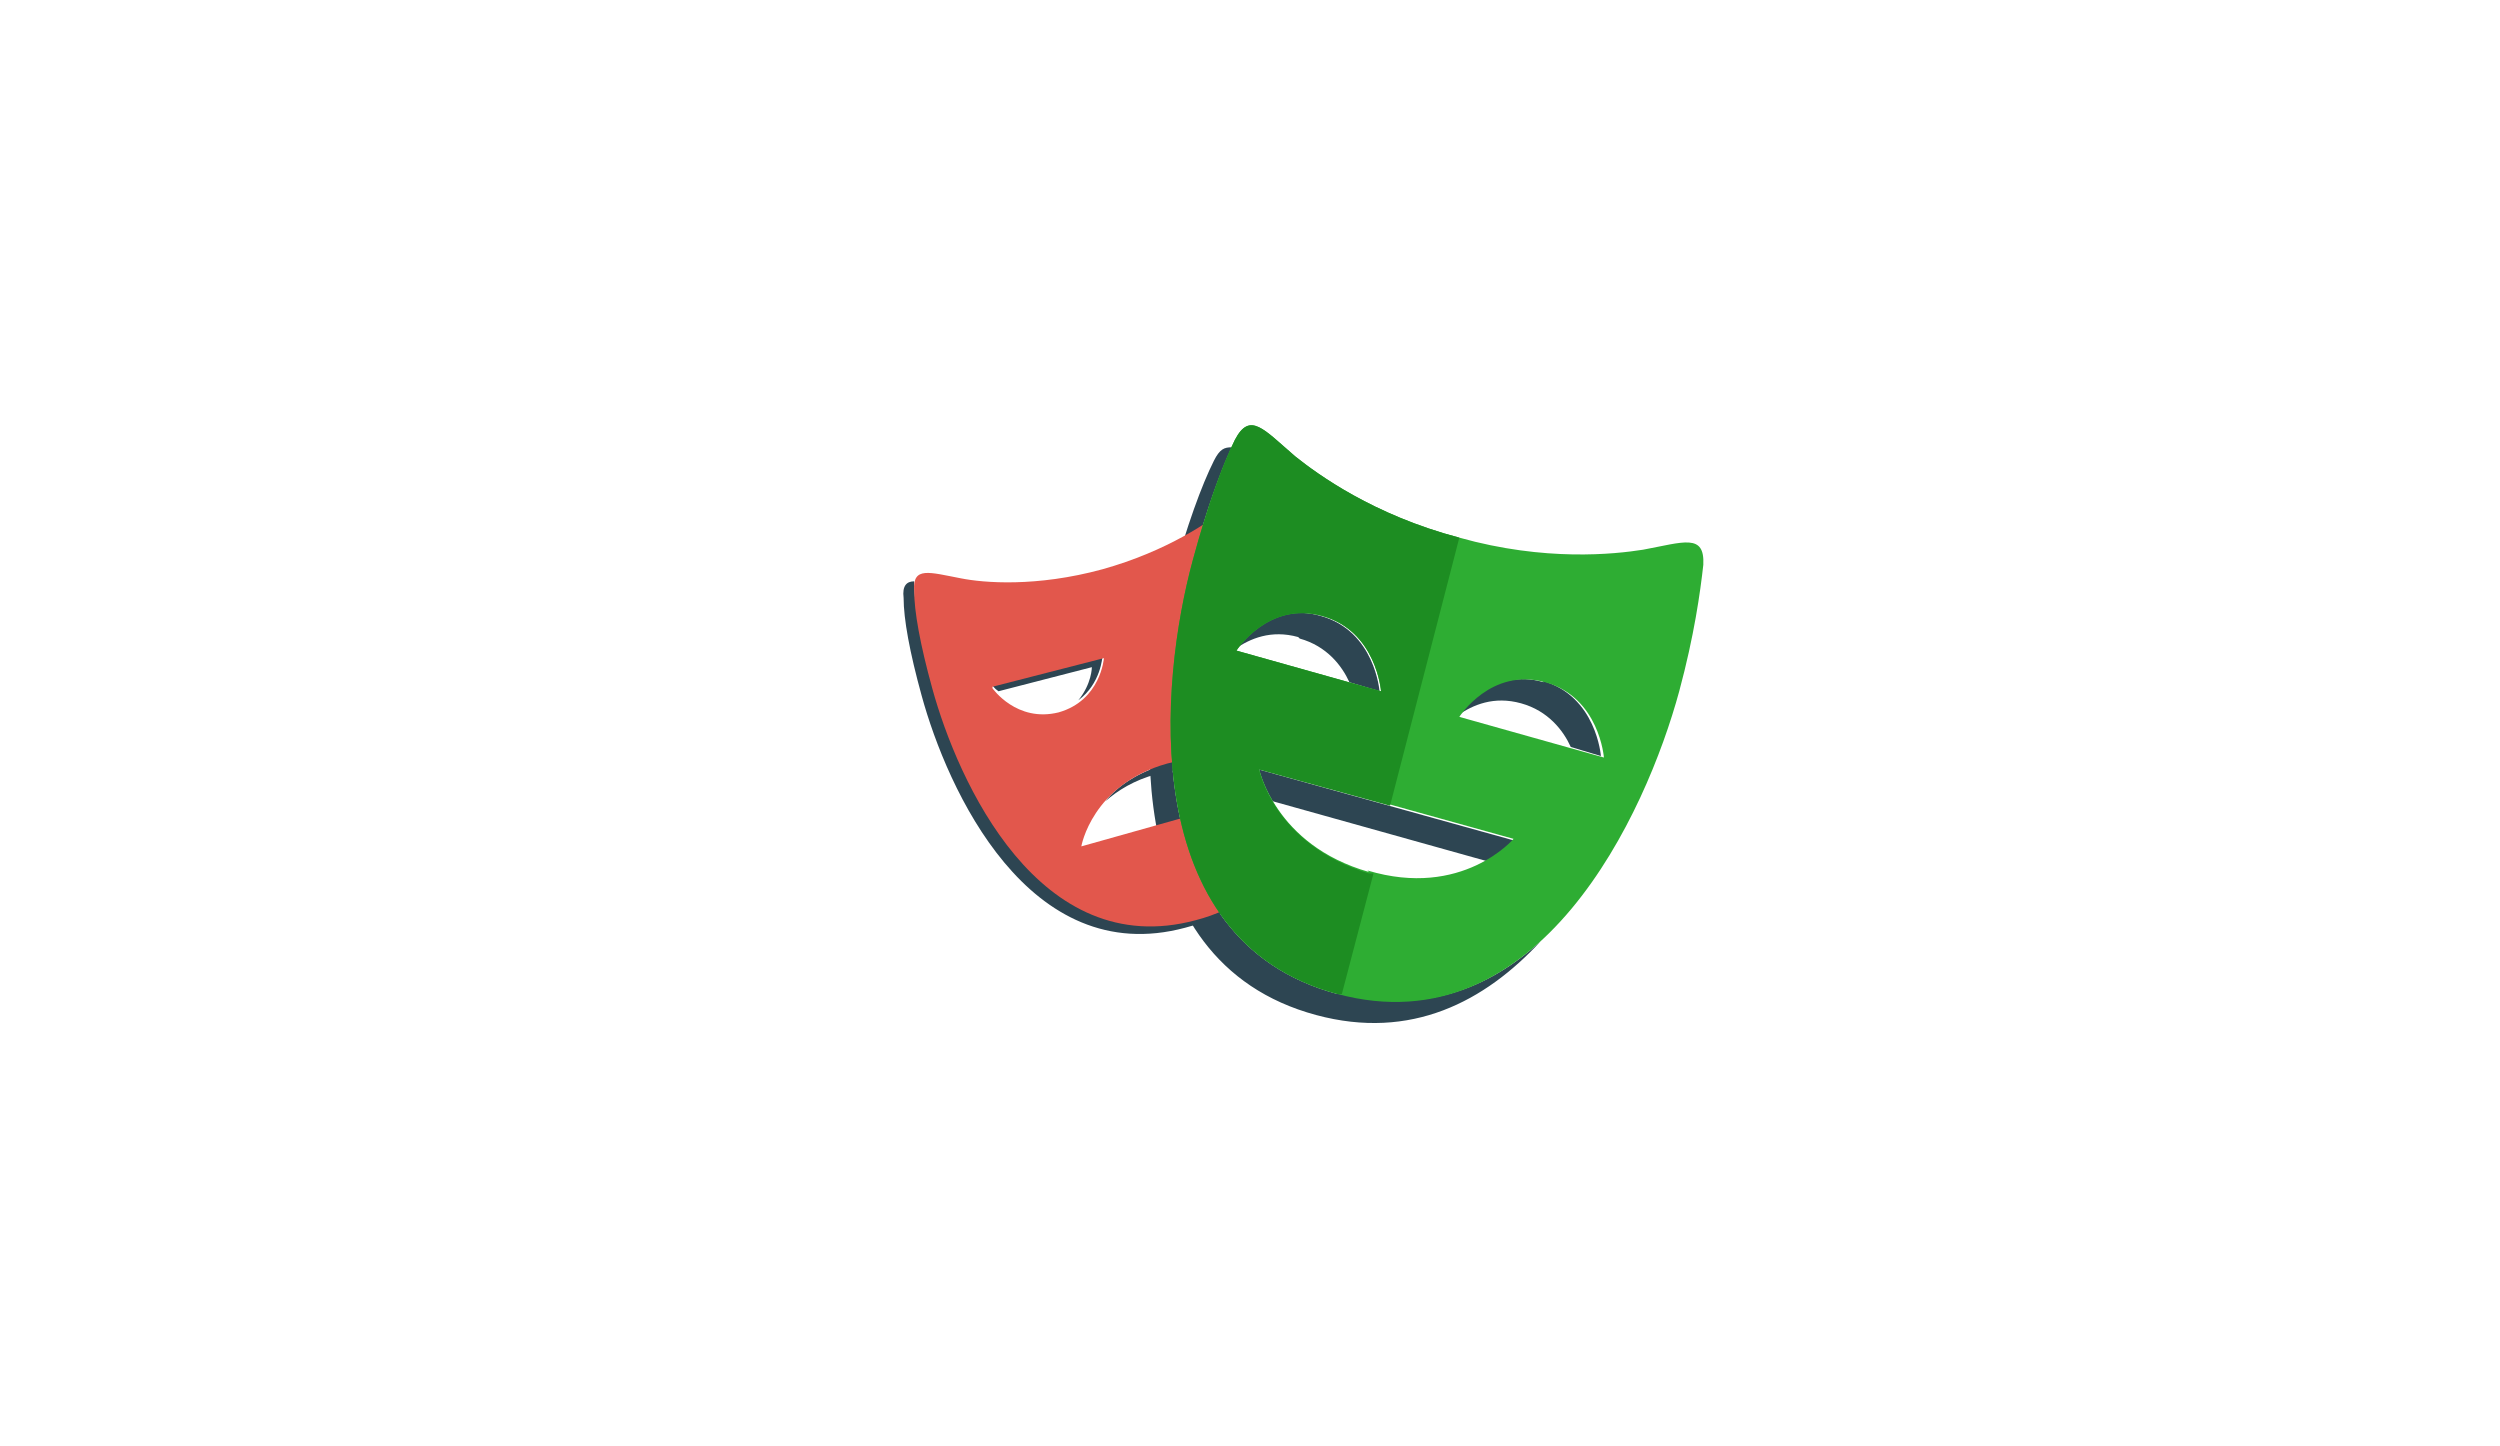 <?xml version="1.0" encoding="UTF-8"?>
<svg xmlns="http://www.w3.org/2000/svg" version="1.1" viewBox="0 0 166 96">
  <defs>
    <style>
      .cls-1 {
        fill: #1d8d22;
      }

      .cls-2 {
        fill: #2ead33;
      }

      .cls-3 {
        fill: #2d4552;
      }

      .cls-4 {
        fill: #e2574c;
      }
    </style>
  </defs>
  <!-- Generator: Adobe Illustrator 28.6.0, SVG Export Plug-In . SVG Version: 1.2.0 Build 709)  -->
  <g>
    <g id="Layer_1">
      <path class="cls-3" d="M77.5,50.7c-2,.6-3.3,1.5-4.1,2.5.8-.7,1.9-1.4,3.4-1.8,1.5-.4,2.8-.4,3.9-.2v-.8c-.9,0-2,0-3.1.3ZM73.3,43.6l-7.4,1.9s.1.2.4.4l6.2-1.6s0,1.1-.9,2.2c1.5-1.1,1.6-2.9,1.6-2.9ZM79.4,60.9c-10.3,2.8-15.8-9.2-17.5-15.4-.8-2.9-1.1-5-1.2-6.5,0-.1,0-.3,0-.4-.5,0-.8.3-.7,1.1,0,1.4.4,3.6,1.2,6.5,1.7,6.2,7.1,18.2,17.5,15.4,2.3-.6,3.9-1.7,5.2-3.1-1.2,1.1-2.6,1.9-4.5,2.4ZM81.4,36.3v.7h4.1c0-.3-.2-.5-.3-.7h-3.8Z"/>
      <path class="cls-3" d="M86.3,42.4c1.8.5,2.8,1.8,3.3,2.9l2,.6s-.3-4-3.9-5c-3.4-1-5.4,1.9-5.7,2.2,1-.7,2.4-1.3,4.2-.8ZM102.5,45.3c-3.4-1-5.4,1.9-5.7,2.2,1-.7,2.4-1.3,4.2-.8,1.8.5,2.8,1.8,3.3,2.9l2,.6s-.3-4-3.9-5ZM100.5,55.8l-16.9-4.7s.2.9.9,2.1l14.3,4c1.2-.7,1.8-1.4,1.8-1.4ZM88.8,66c-13.4-3.6-11.8-20.7-9.6-28.8.9-3.3,1.8-5.8,2.6-7.5-.5,0-.8.1-1.2.9-.8,1.6-1.8,4.3-2.8,8-2.2,8.1-3.8,25.2,9.6,28.8,6.3,1.7,11.2-.9,14.9-4.9-3.5,3.2-7.9,4.9-13.4,3.4Z"/>
      <path class="cls-4" d="M81.4,56.9v-3.4l-9.6,2.7s.7-4.1,5.7-5.5c1.5-.4,2.8-.4,3.9-.2v-14.1h4.8c-.5-1.6-1-2.9-1.5-3.7-.7-1.4-1.4-.5-3.1.9-1.2,1-4.1,3-8.4,4.2-4.4,1.2-7.9.9-9.4.6-2.1-.4-3.2-.8-3.1.8,0,1.4.4,3.6,1.2,6.5,1.7,6.2,7.1,18.2,17.5,15.4,2.7-.7,4.6-2.2,5.9-4h-4ZM65.9,45.6l7.4-1.9s-.2,2.8-3,3.6c-2.8.7-4.4-1.6-4.4-1.6Z"/>
      <path class="cls-2" d="M109.1,36.5c-1.9.3-6.5.8-12.2-.8-5.7-1.5-9.4-4.2-10.9-5.4-2.1-1.8-3-3-4-1.1-.8,1.6-1.8,4.3-2.8,8-2.2,8.1-3.8,25.2,9.6,28.8,13.4,3.6,20.5-12,22.7-20.1,1-3.7,1.4-6.6,1.6-8.4.1-2.1-1.3-1.5-4-1ZM82.1,43.2s2.1-3.3,5.7-2.3c3.6,1,3.9,5,3.9,5l-9.6-2.7ZM90.9,57.9c-6.3-1.8-7.3-6.9-7.3-6.9l16.9,4.7s-3.4,4-9.7,2.1ZM96.9,47.6s2.1-3.3,5.7-2.3c3.6,1,3.9,5,3.9,5,0,0-9.6-2.7-9.6-2.7Z"/>
      <path class="cls-1" d="M91.2,58h-.3c-6.3-1.9-7.3-6.9-7.3-6.9l8.7,2.4,4.6-17.8h0c-5.7-1.5-9.4-4.2-10.9-5.4-2.1-1.8-3-3-4-1.1-.8,1.6-1.8,4.3-2.8,8-2.2,8.1-3.8,25.2,9.6,28.8h.3c0,0,2.1-8,2.1-8ZM82.1,43.2s2.1-3.3,5.7-2.3c3.6,1,3.9,5,3.9,5l-9.6-2.7Z"/>
    </g>
  </g>
</svg>